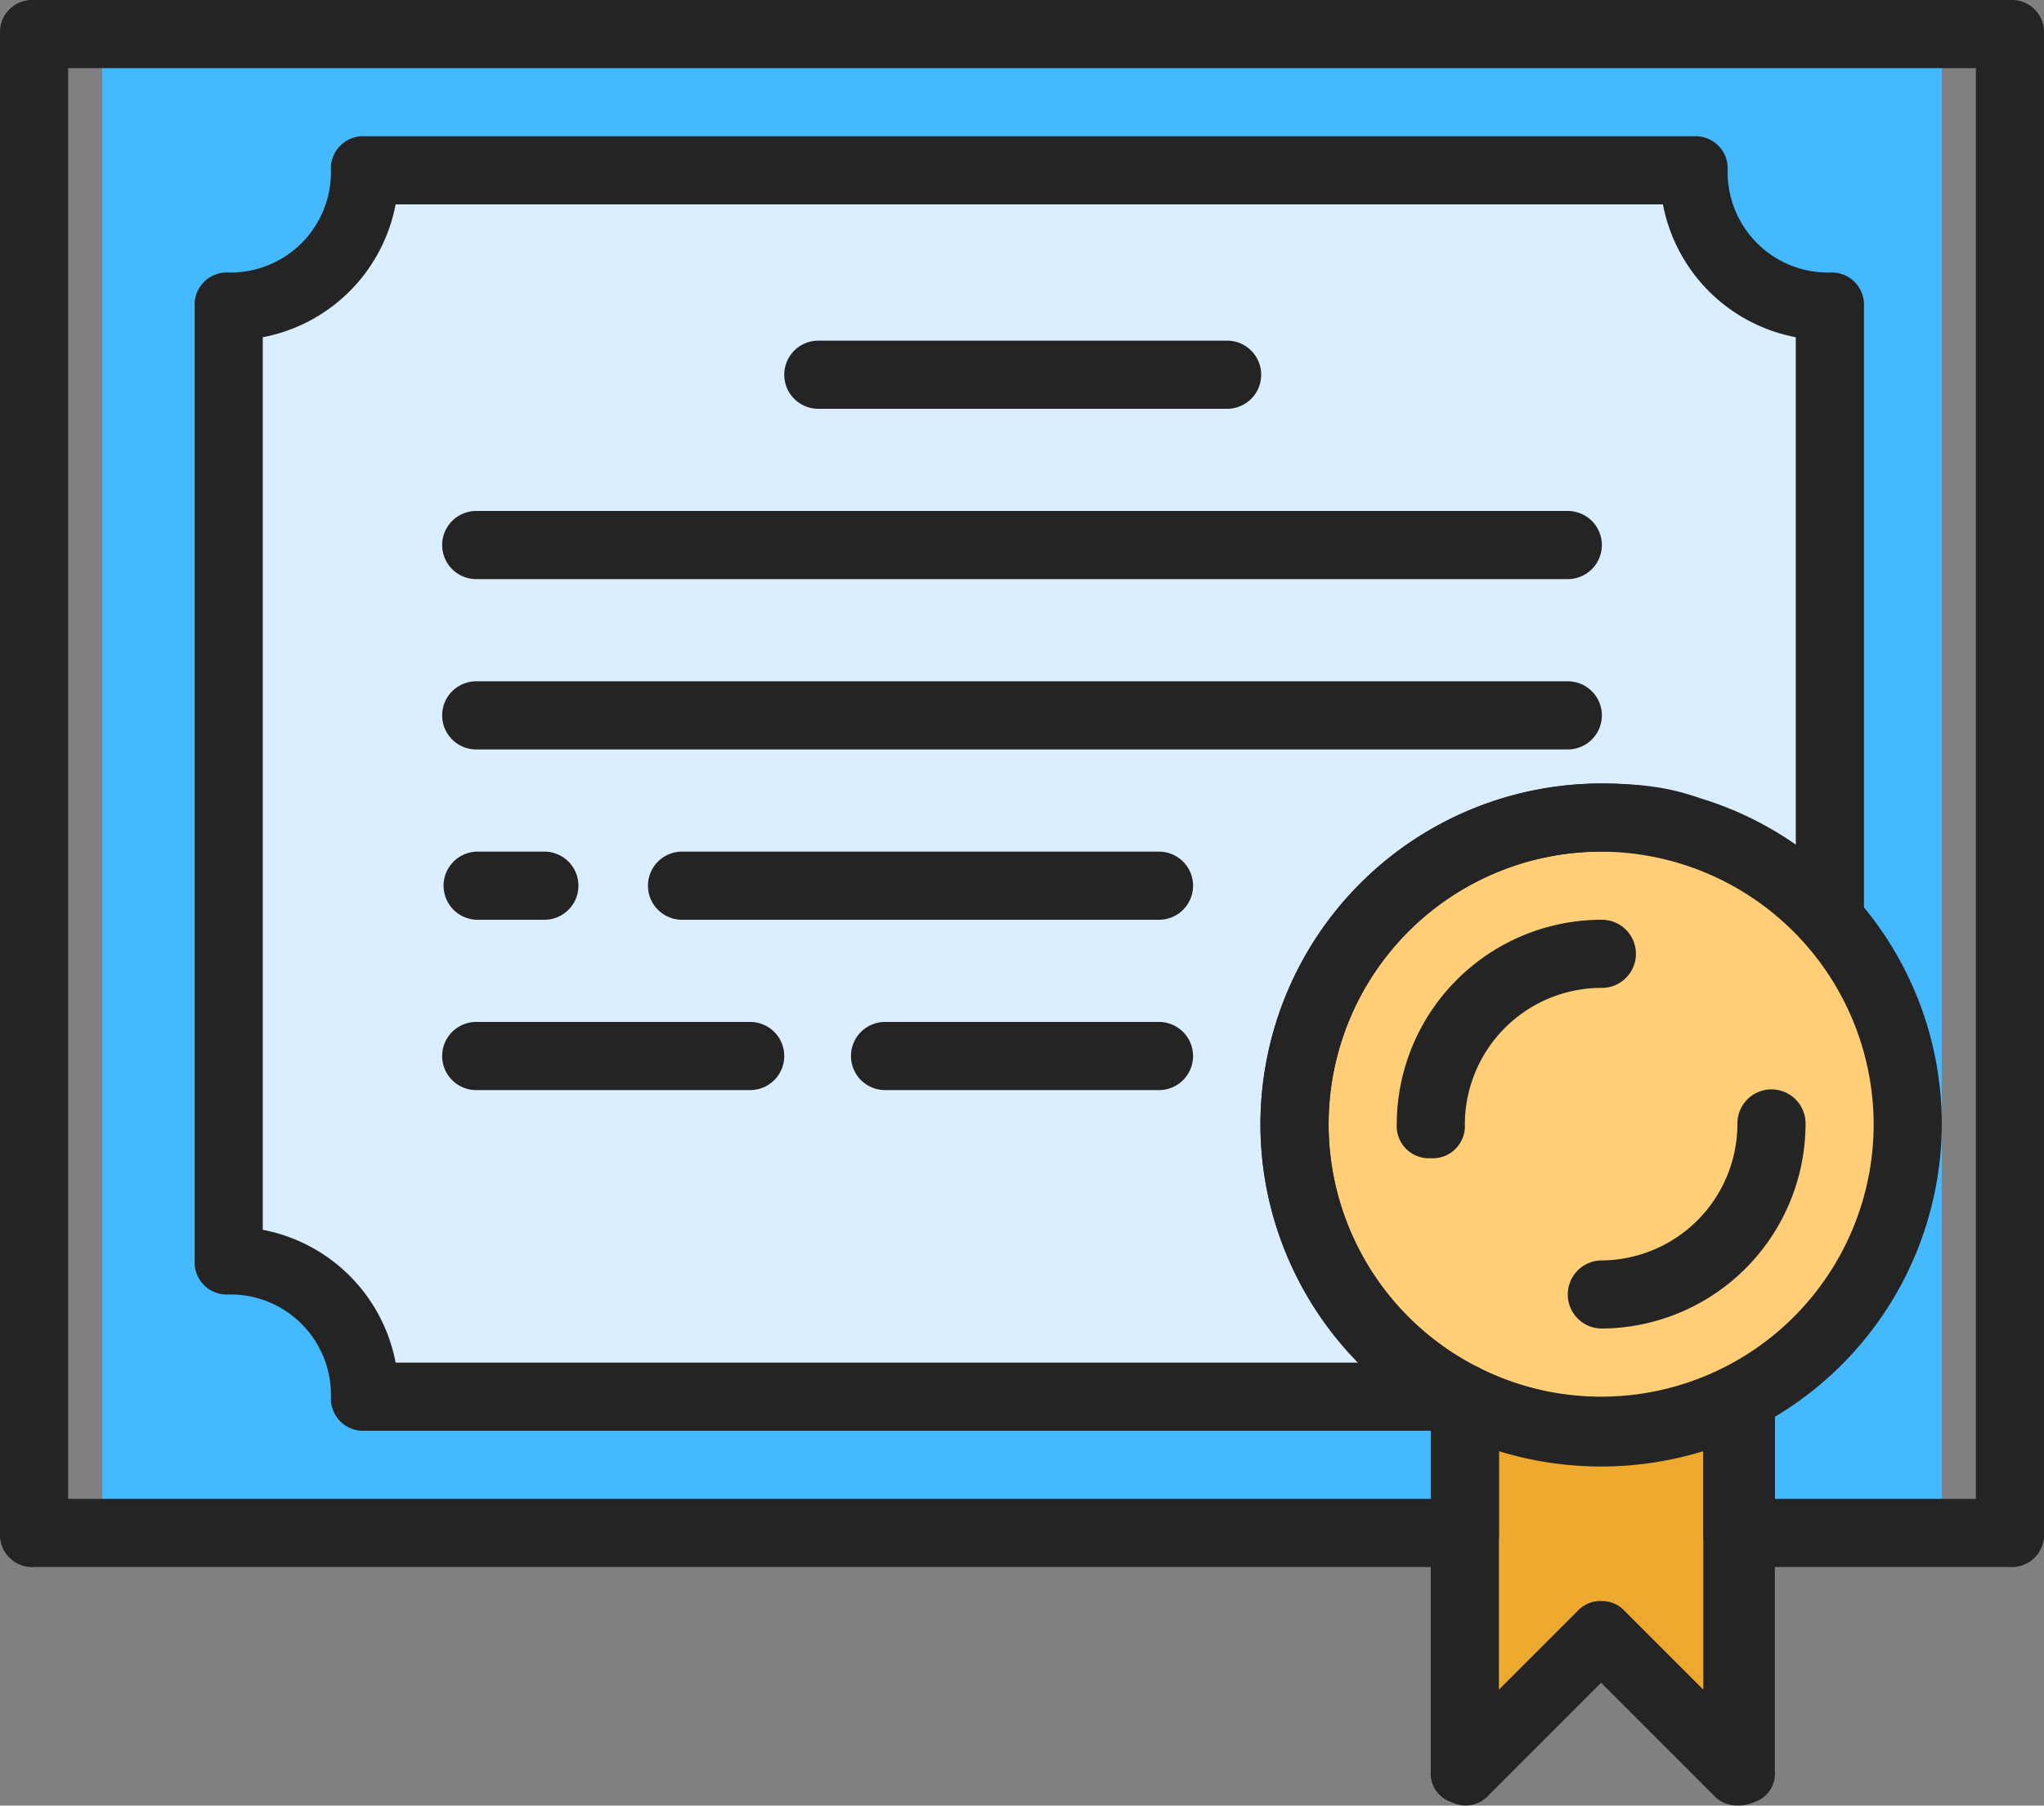<svg xmlns="http://www.w3.org/2000/svg" viewBox="2653 3081.767 139 122.793">
  <rect x="2653" y="3081.767" width="139" height="122.793" fill="#808080" stroke="none"/>
  <defs>
    <style>
      .cls-1 {
        fill: #44b9fe;
      }

      .cls-2 {
        fill: #dbeeff;
      }

      .cls-3 {
        fill: #ffce77;
      }

      .cls-4 {
        fill: #eea92f;
      }

      .cls-5 {
        fill: #242424;
      }
    </style>
  </defs>
  <g id="diploma" transform="translate(2654 3052.917)">
    <path id="Path_148" data-name="Path 148" class="cls-1" d="M24.6,37.383V139.317h90.582v-9.035a18.662,18.662,0,0,0,17.143,0v9.035H149.7V37.383Z" transform="translate(-18.65 -6.216)"/>
    <path id="Path_151" data-name="Path 151" class="cls-2" d="M113.7,135.147c0-11.363,8.732-20.453,19.647-20.453a19.573,19.573,0,0,1,17.464,11.135V80.606a8.943,8.943,0,0,1-8.732-9.09H50.4a8.943,8.943,0,0,1-8.732,9.09v63.631a8.943,8.943,0,0,1,8.732,9.09h74a20.554,20.554,0,0,1-10.7-18.18" transform="translate(-27.112 -30.719)"/>
    <g id="Group_155" data-name="Group 155" transform="translate(87.034 84.45)">
      <path id="Path_152" data-name="Path 152" class="cls-3" d="M364.967,254.5a20.85,20.85,0,1,0-20.85,20.85,20.763,20.763,0,0,0,20.85-20.85" transform="translate(-323.267 -233.649)"/>
      <path id="Path_153" data-name="Path 153" class="cls-4" d="M375.2,381.654a20.9,20.9,0,0,1-9.267-2.085v25.252l9.267-9.267,9.267,9.267V379.569a20.9,20.9,0,0,1-9.267,2.085" transform="translate(-354.351 -339.954)"/>
    </g>
    <path id="Path_154" data-name="Path 154" class="cls-5" d="M337.9,271.45a23.167,23.167,0,1,1,23.167-23.167A23.235,23.235,0,0,1,337.9,271.45Zm0-41.7a18.533,18.533,0,1,0,18.533,18.533A18.588,18.588,0,0,0,337.9,229.75Z" transform="translate(-230.017 -142.983)"/>
    <path id="Path_155" data-name="Path 155" class="cls-5" d="M393.851,318.133a2.317,2.317,0,0,1,0-4.633,9.294,9.294,0,0,0,9.267-9.267,2.317,2.317,0,1,1,4.633,0A13.94,13.94,0,0,1,393.851,318.133Z" transform="translate(-285.967 -198.933)"/>
    <path id="Path_156" data-name="Path 156" class="cls-5" d="M351.184,275.467a2.189,2.189,0,0,1-2.317-2.317,13.941,13.941,0,0,1,13.9-13.9,2.317,2.317,0,1,1,0,4.633,9.294,9.294,0,0,0-9.267,9.267A2.189,2.189,0,0,1,351.184,275.467Z" transform="translate(-254.883 -167.85)"/>
    <path id="Path_157" data-name="Path 157" class="cls-5" d="M123.281,151.016H48.717A2.189,2.189,0,0,1,46.4,148.7a6.826,6.826,0,0,0-6.95-6.95,2.189,2.189,0,0,1-2.317-2.317V74.566a2.189,2.189,0,0,1,2.317-2.317A6.826,6.826,0,0,0,46.4,65.3a2.189,2.189,0,0,1,2.317-2.317h90.35a2.189,2.189,0,0,1,2.317,2.317,6.826,6.826,0,0,0,6.95,6.95,2.189,2.189,0,0,1,2.317,2.317V115.7a2.256,2.256,0,0,1-1.853,2.317,2.329,2.329,0,0,1-2.548-1.158c-3.243-6.255-6.52-5.229-13.47-5.229a18.544,18.544,0,0,0-8.572,34.982,2.329,2.329,0,0,1,1.158,2.548A1.891,1.891,0,0,1,123.281,151.016ZM50.8,146.383h65.529a22.953,22.953,0,0,1-6.718-16.217A23.235,23.235,0,0,1,132.779,107c6.255,0,9.068,1.556,13.238,5.726V76.651a11.364,11.364,0,0,1-9.035-9.035H50.8a11.364,11.364,0,0,1-9.035,9.035v60.7A11.365,11.365,0,0,1,50.8,146.383Z" transform="translate(-24.896 -24.866)"/>
    <path id="Path_158" data-name="Path 158" class="cls-5" d="M378.25,400.611a2.1,2.1,0,0,1-1.622-.7l-7.645-7.645-7.645,7.645a2.115,2.115,0,0,1-2.548.464,2.026,2.026,0,0,1-1.39-2.085V373.042a2.765,2.765,0,0,1,1.158-2.085,2.1,2.1,0,0,1,2.317,0,18.649,18.649,0,0,0,16.448,0,2.7,2.7,0,0,1,2.317,0,2.433,2.433,0,0,1,1.158,2.085v25.252a2.026,2.026,0,0,1-1.39,2.085A2.52,2.52,0,0,1,378.25,400.611Zm-9.267-13.9a2.1,2.1,0,0,1,1.622.695l5.328,5.328V376.517a23.688,23.688,0,0,1-13.9,0v16.217l5.328-5.328A2.1,2.1,0,0,1,368.983,386.71Z" transform="translate(-261.1 -248.977)"/>
    <path id="Path_159" data-name="Path 159" class="cls-5" d="M135.684,135.417H117.15a2.189,2.189,0,0,1-2.317-2.317v-5.792a23.688,23.688,0,0,1-13.9,0V133.1a2.189,2.189,0,0,1-2.317,2.317H1.317A2.189,2.189,0,0,1-1,133.1V31.167A2.189,2.189,0,0,1,1.317,28.85H135.683A2.189,2.189,0,0,1,138,31.167V133.1A2.188,2.188,0,0,1,135.684,135.417Zm-16.217-4.633h13.9v-97.3H3.633v97.3H96.3v-6.718a2.765,2.765,0,0,1,1.158-2.085,2.1,2.1,0,0,1,2.317,0,18.65,18.65,0,0,0,16.448,0,2.7,2.7,0,0,1,2.317,0,2.433,2.433,0,0,1,1.158,2.085v6.718Z" transform="translate(0 0)"/>
    <path id="Path_160" data-name="Path 160" class="cls-5" d="M225.384,118.816h-27.8a2.317,2.317,0,0,1,0-4.633h27.8a2.317,2.317,0,1,1,0,4.633Z" transform="translate(-142.983 -62.166)"/>
    <path id="Path_161" data-name="Path 161" class="cls-5" d="M186.384,161.483H112.251a2.317,2.317,0,1,1,0-4.633h74.134a2.317,2.317,0,1,1,0,4.633Z" transform="translate(-80.817 -93.25)"/>
    <path id="Path_162" data-name="Path 162" class="cls-5" d="M186.384,204.15H112.251a2.317,2.317,0,1,1,0-4.633h74.134a2.317,2.317,0,1,1,0,4.633Z" transform="translate(-80.817 -124.333)"/>
    <path id="Path_163" data-name="Path 163" class="cls-5" d="M195.884,246.816H163.451a2.317,2.317,0,0,1,0-4.633h32.434a2.317,2.317,0,1,1,0,4.633Z" transform="translate(-118.117 -155.416)"/>
    <path id="Path_164" data-name="Path 164" class="cls-5" d="M116.883,246.816H112.25a2.317,2.317,0,0,1,0-4.633h4.633a2.317,2.317,0,0,1,0,4.633Z" transform="translate(-80.816 -155.416)"/>
    <path id="Path_165" data-name="Path 165" class="cls-5" d="M130.783,289.483H112.25a2.317,2.317,0,1,1,0-4.633h18.533a2.317,2.317,0,1,1,0,4.633Z" transform="translate(-80.816 -186.5)"/>
    <path id="Path_166" data-name="Path 166" class="cls-5" d="M233.183,289.483H214.65a2.317,2.317,0,1,1,0-4.633h18.533a2.317,2.317,0,1,1,0,4.633Z" transform="translate(-155.416 -186.5)"/>
  </g>
</svg>
